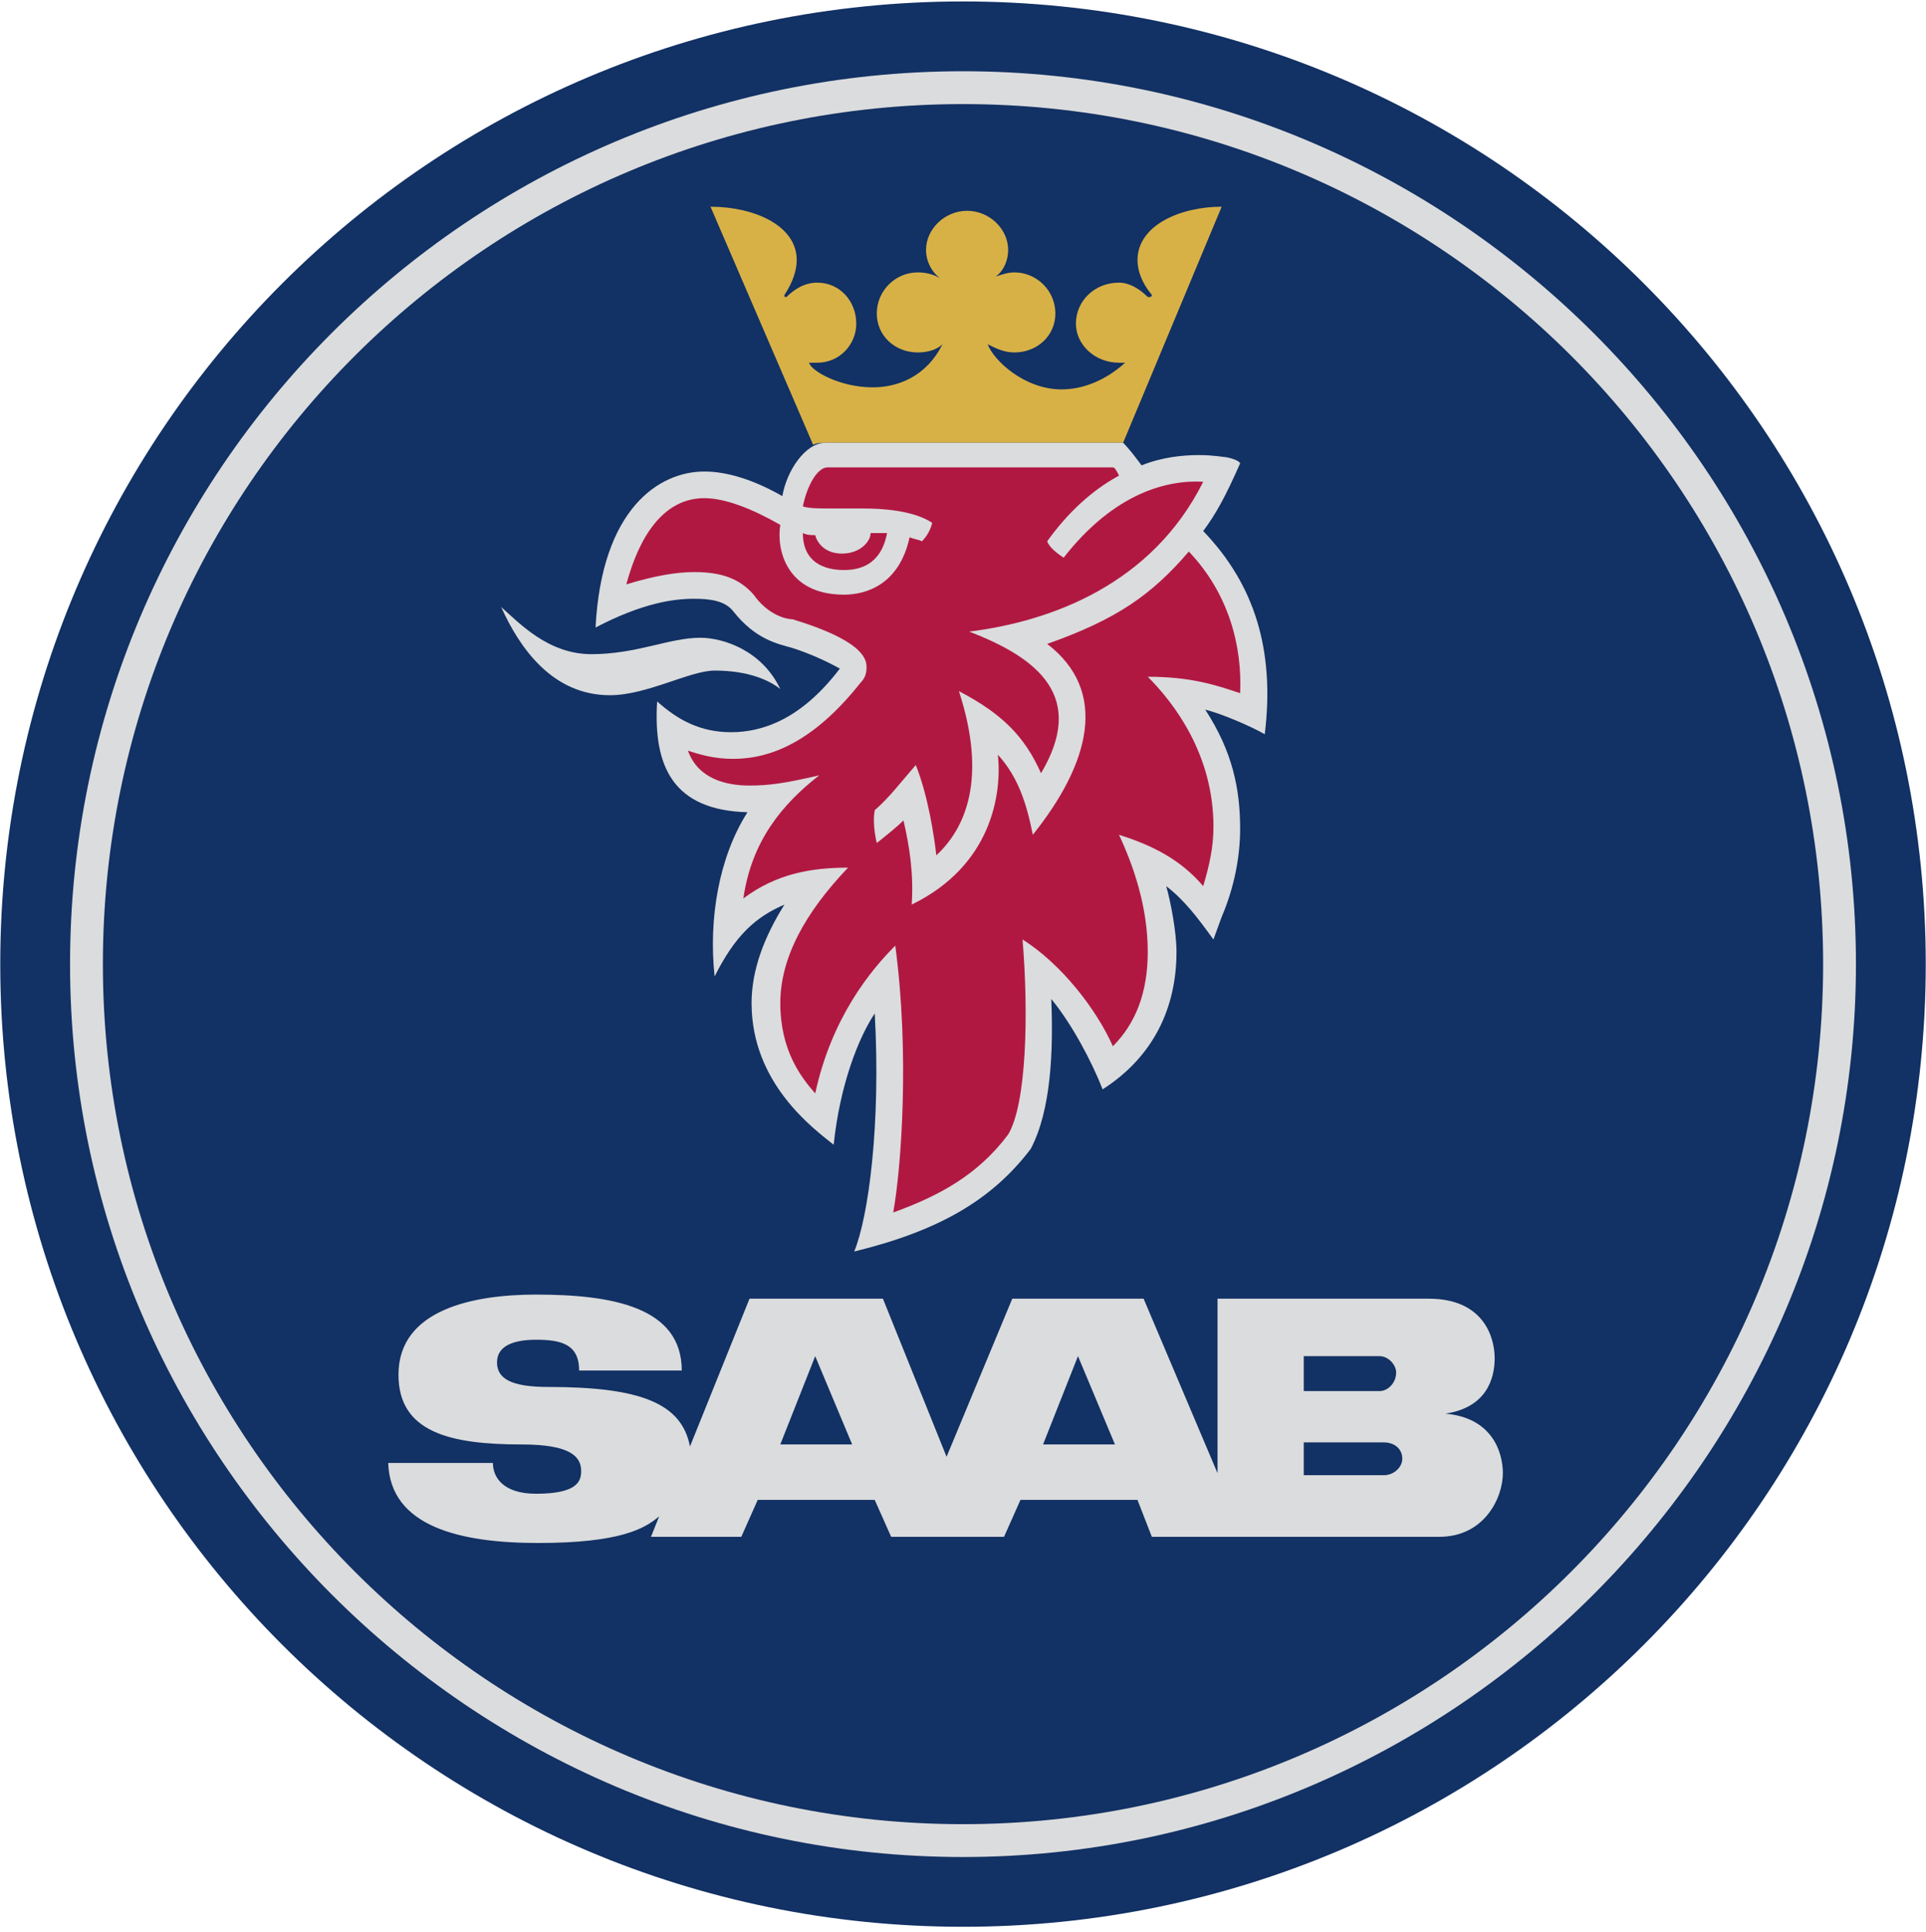 <svg width="320" height="321" viewBox="0 0 320 321" fill="none" xmlns="http://www.w3.org/2000/svg">
<g clip-path="url(#clip0_2353_11949)">
<path fill-rule="evenodd" clip-rule="evenodd" d="M319.959 160.199C319.959 71.864 248.336 0.24 160 0.24C71.666 0.24 0.042 71.862 0.042 160.199C0.042 248.535 71.666 320.157 160 320.157C248.336 320.157 319.959 248.535 319.959 160.199Z" fill="#123164"/>
<path fill-rule="evenodd" clip-rule="evenodd" d="M160 11.839C241.514 11.839 308.361 78.346 308.361 160.2C308.361 241.714 241.514 308.565 160 308.565C78.146 308.565 11.639 241.714 11.639 160.2C11.639 78.346 78.146 11.839 160 11.839Z" fill="#DBDCDD"/>
<path fill-rule="evenodd" clip-rule="evenodd" d="M302.908 160.199C302.908 81.073 238.787 17.295 160 17.295C81.215 17.295 17.094 81.073 17.094 160.199C17.094 238.986 81.215 303.107 160 303.107C238.787 303.107 302.908 238.986 302.908 160.199Z" fill="#123164"/>
<path fill-rule="evenodd" clip-rule="evenodd" d="M83.261 100.854C86.33 103.583 91.105 108.698 98.267 108.698C105.771 108.698 111.228 105.97 116.343 105.97C120.097 105.97 126.575 108.016 129.646 114.496C127.94 113.131 124.529 111.425 118.731 111.425C114.639 111.425 107.476 115.519 101.336 115.519C91.787 115.519 86.33 107.675 83.261 100.854Z" fill="#DBDCDD"/>
<path fill-rule="evenodd" clip-rule="evenodd" d="M135.102 73.911L118.049 34.349C125.212 34.349 132.375 37.418 132.375 43.217C132.375 44.923 131.692 46.969 130.329 49.015C130.329 49.355 130.329 49.355 130.669 49.355C132.034 47.99 133.738 46.967 135.784 46.967C139.538 46.967 142.266 50.038 142.266 53.789C142.266 57.201 139.538 60.27 135.784 60.27H134.421C134.763 61.635 139.538 64.362 144.995 64.362C149.087 64.362 153.862 62.656 156.59 57.199C155.567 58.222 153.862 58.564 152.497 58.564C148.745 58.564 145.676 55.836 145.676 52.084C145.676 48.332 148.745 45.261 152.497 45.261C153.862 45.261 155.225 45.603 156.248 46.284C155.507 45.729 154.905 45.008 154.49 44.179C154.076 43.35 153.86 42.436 153.86 41.51C153.86 38.098 156.931 35.029 160.682 35.029C164.436 35.029 167.503 38.1 167.503 41.51C167.503 43.215 166.821 44.921 165.459 45.944C166.48 45.602 167.503 45.261 168.528 45.261C172.28 45.261 175.347 48.332 175.347 52.084C175.347 55.836 172.278 58.564 168.528 58.564C166.821 58.564 165.459 57.882 164.094 57.199C165.117 59.928 170.23 64.702 176.37 64.702C179.783 64.702 183.535 63.337 186.944 60.268H185.921C181.829 60.268 178.76 57.197 178.76 53.788C178.76 50.036 181.829 46.965 185.921 46.965C187.629 46.965 189.334 47.988 190.696 49.353H191.038C191.038 49.353 191.38 49.353 191.38 49.013C189.673 46.965 188.994 44.919 188.994 43.215C188.994 37.416 196.155 34.347 202.978 34.347L186.606 73.569H137.149C136.467 73.571 135.784 73.571 135.102 73.911Z" fill="#D8B146"/>
<path fill-rule="evenodd" clip-rule="evenodd" d="M129.987 82.438C130.669 78.346 133.738 73.571 137.15 73.571H186.602C187.625 74.594 188.65 75.96 189.671 77.323C193.084 75.958 196.494 75.617 199.224 75.617C201.611 75.617 203.316 75.96 203.659 75.96C203.659 75.96 205.703 76.302 206.045 76.983C203.659 82.44 201.953 85.509 199.909 88.238C208.435 97.106 211.845 108.019 210.137 122.003C207.751 120.639 202.976 118.591 200.246 117.911C204.68 124.731 206.045 130.871 206.045 137.692C206.045 142.467 205.022 147.584 202.976 152.358L201.611 156.11C198.884 152.358 196.836 149.63 193.767 147.243C194.45 149.631 195.471 154.747 195.471 158.158C195.471 167.367 191.719 175.551 183.195 181.008C181.487 176.574 178.078 170.097 174.668 166.002C175.011 174.532 174.668 184.421 171.255 190.9C164.777 199.43 155.908 204.545 141.924 207.954C144.313 202.155 146.359 186.808 145.336 168.392C142.607 172.484 139.538 180.331 138.513 190.217C135.102 187.49 124.872 179.989 124.872 166.684C124.872 161.227 126.918 155.771 130.329 150.314C125.552 152.36 122.143 155.429 118.732 162.25C117.709 152.701 119.414 142.468 124.189 134.965C111.911 134.623 108.5 127.462 109.182 116.547C112.594 119.618 116.345 121.664 121.46 121.664C126.576 121.664 133.058 119.618 139.538 111.092C137.036 109.711 134.409 108.569 131.692 107.68C129.304 106.998 125.552 106.315 121.801 101.54C120.436 99.835 118.049 99.493 115.32 99.493C111.909 99.493 106.792 100.175 98.948 104.269C99.972 84.488 109.523 78.348 117.026 78.348C120.778 78.346 125.212 79.709 129.987 82.438ZM89.059 215.11C101.677 215.11 113.274 217.158 113.274 227.732H96.22C96.22 223.298 93.151 222.615 89.057 222.615C85.305 222.615 82.577 223.638 82.577 226.367C82.577 229.097 84.965 230.459 91.103 230.459C106.45 230.459 113.273 233.189 114.636 240.351L124.528 215.795H146.697L157.27 242.058L168.184 215.795H190.01L202.29 244.785V215.795H237.42C246.287 215.795 248.335 221.934 248.335 225.686C248.335 229.099 246.97 233.874 240.147 234.895C247.994 235.578 249.696 241.377 249.696 244.787C249.696 248.882 246.627 255.361 239.126 255.361H191.375L188.989 249.225H169.548L166.817 255.361H148.063L145.334 249.225H125.893L123.164 255.361H108.158L109.521 251.952C107.133 253.999 103.041 256.386 89.397 256.386C76.437 256.386 64.841 253.659 64.499 243.085H81.894C81.894 245.471 83.6 248.202 89.057 248.202C95.879 248.202 96.56 246.154 96.56 244.448C96.56 242.062 94.855 240.014 86.669 240.014C74.731 240.014 66.205 237.97 66.205 228.42C66.208 217.498 78.829 215.11 89.059 215.11ZM173.303 240.008H185.243L179.103 225.342L173.303 240.008ZM129.646 240.008H141.584L135.444 225.342L129.646 240.008ZM229.238 231.142C230.599 231.142 231.965 229.776 231.965 228.073C231.965 226.707 230.599 225.342 229.238 225.342H216.616V231.142H229.238ZM216.616 245.124H229.917C231.624 245.124 232.989 243.762 232.989 242.397C232.989 240.689 231.624 239.67 229.917 239.67H216.616V245.124Z" fill="#DBDCDD"/>
<path fill-rule="evenodd" clip-rule="evenodd" d="M144.653 88.576C144.653 89.94 142.947 91.987 139.878 91.987C137.149 91.987 135.784 90.282 135.444 88.917C134.761 88.917 134.079 88.917 133.396 88.576C133.396 93.351 136.807 94.716 140.219 94.716C142.607 94.716 146.358 94.034 147.381 88.576H144.653Z" fill="#B01842"/>
<path fill-rule="evenodd" clip-rule="evenodd" d="M129.646 87.212C124.872 84.483 120.437 82.777 117.026 82.777C108.84 82.777 105.431 91.986 104.065 97.103C108.5 95.738 112.251 95.055 115.322 95.055C119.757 95.055 122.826 96.078 125.214 98.807C127.602 102.218 130.671 102.901 131.694 102.901C136.129 104.266 143.972 106.993 143.972 110.747C143.972 111.429 143.972 112.452 142.949 113.475C135.104 123.365 127.943 126.094 121.803 126.094C118.732 126.094 116.345 125.411 114.299 124.728C116.005 129.503 120.78 130.528 124.531 130.528C127.602 130.528 130.331 130.186 136.127 128.822C129.989 133.597 124.872 139.737 123.508 149.286C128.966 145.194 134.763 144.169 140.903 144.169C133.74 151.673 129.648 159.176 129.648 166.679C129.648 174.527 133.059 178.959 135.446 181.686C138.175 169.068 144.655 161.222 148.747 157.13C151.135 174.867 149.77 193.966 148.407 201.468C155.91 198.741 162.39 195.328 167.505 188.509C170.574 183.392 170.915 168.385 169.894 156.107C176.372 160.201 182.17 167.704 184.9 173.844C188.652 170.093 190.696 164.977 190.696 158.155C190.696 150.652 188.31 143.831 185.921 138.714C191.379 140.42 196.153 142.808 199.909 147.24C200.93 143.829 201.613 140.76 201.613 137.349C201.613 125.411 195.13 116.885 190.698 112.45C197.863 112.45 201.955 113.816 206.047 115.179C206.389 107.676 204.339 98.807 197.521 91.646C191.381 98.809 185.581 102.901 173.987 106.993C184.219 114.839 181.149 126.774 171.599 138.712C170.576 133.595 169.213 129.163 165.8 125.411C166.482 131.891 164.778 143.829 151.476 150.309C151.818 145.192 151.133 140.758 150.112 136.324C149.089 137.347 147.384 138.712 145.678 140.077C145.336 138.712 144.995 136.324 145.336 134.62C147.724 132.574 149.77 129.845 152.156 127.117C154.204 132.234 155.227 139.054 155.568 142.123C160.344 137.689 164.096 129.503 159.321 114.839C166.482 118.59 170.234 122.342 172.964 128.482C180.466 115.862 172.622 109.383 161.027 104.949C174.672 103.243 191.381 97.105 199.911 80.052C194.111 79.71 185.244 81.758 176.716 92.671C175.693 91.988 174.33 90.965 173.989 89.942C177.399 85.167 181.491 81.416 185.925 79.029C185.583 78.347 185.246 77.664 184.904 77.664H137.49C135.784 77.664 134.079 80.735 133.396 84.144C134.419 84.487 136.125 84.487 137.83 84.487H143.288C146.699 84.487 151.814 84.827 154.883 86.875C154.604 88.034 154.014 89.095 153.178 89.944C152.495 89.603 151.814 89.603 151.132 89.261C149.426 97.107 143.969 98.811 140.217 98.811C130.669 98.807 128.964 91.305 129.646 87.212Z" fill="#B01842"/>
</g>
<defs>
<clipPath id="clip0_2353_11949">
<rect width="320" height="320" fill="white" transform="translate(0 0.199)"/>
</clipPath>
</defs>
</svg>
